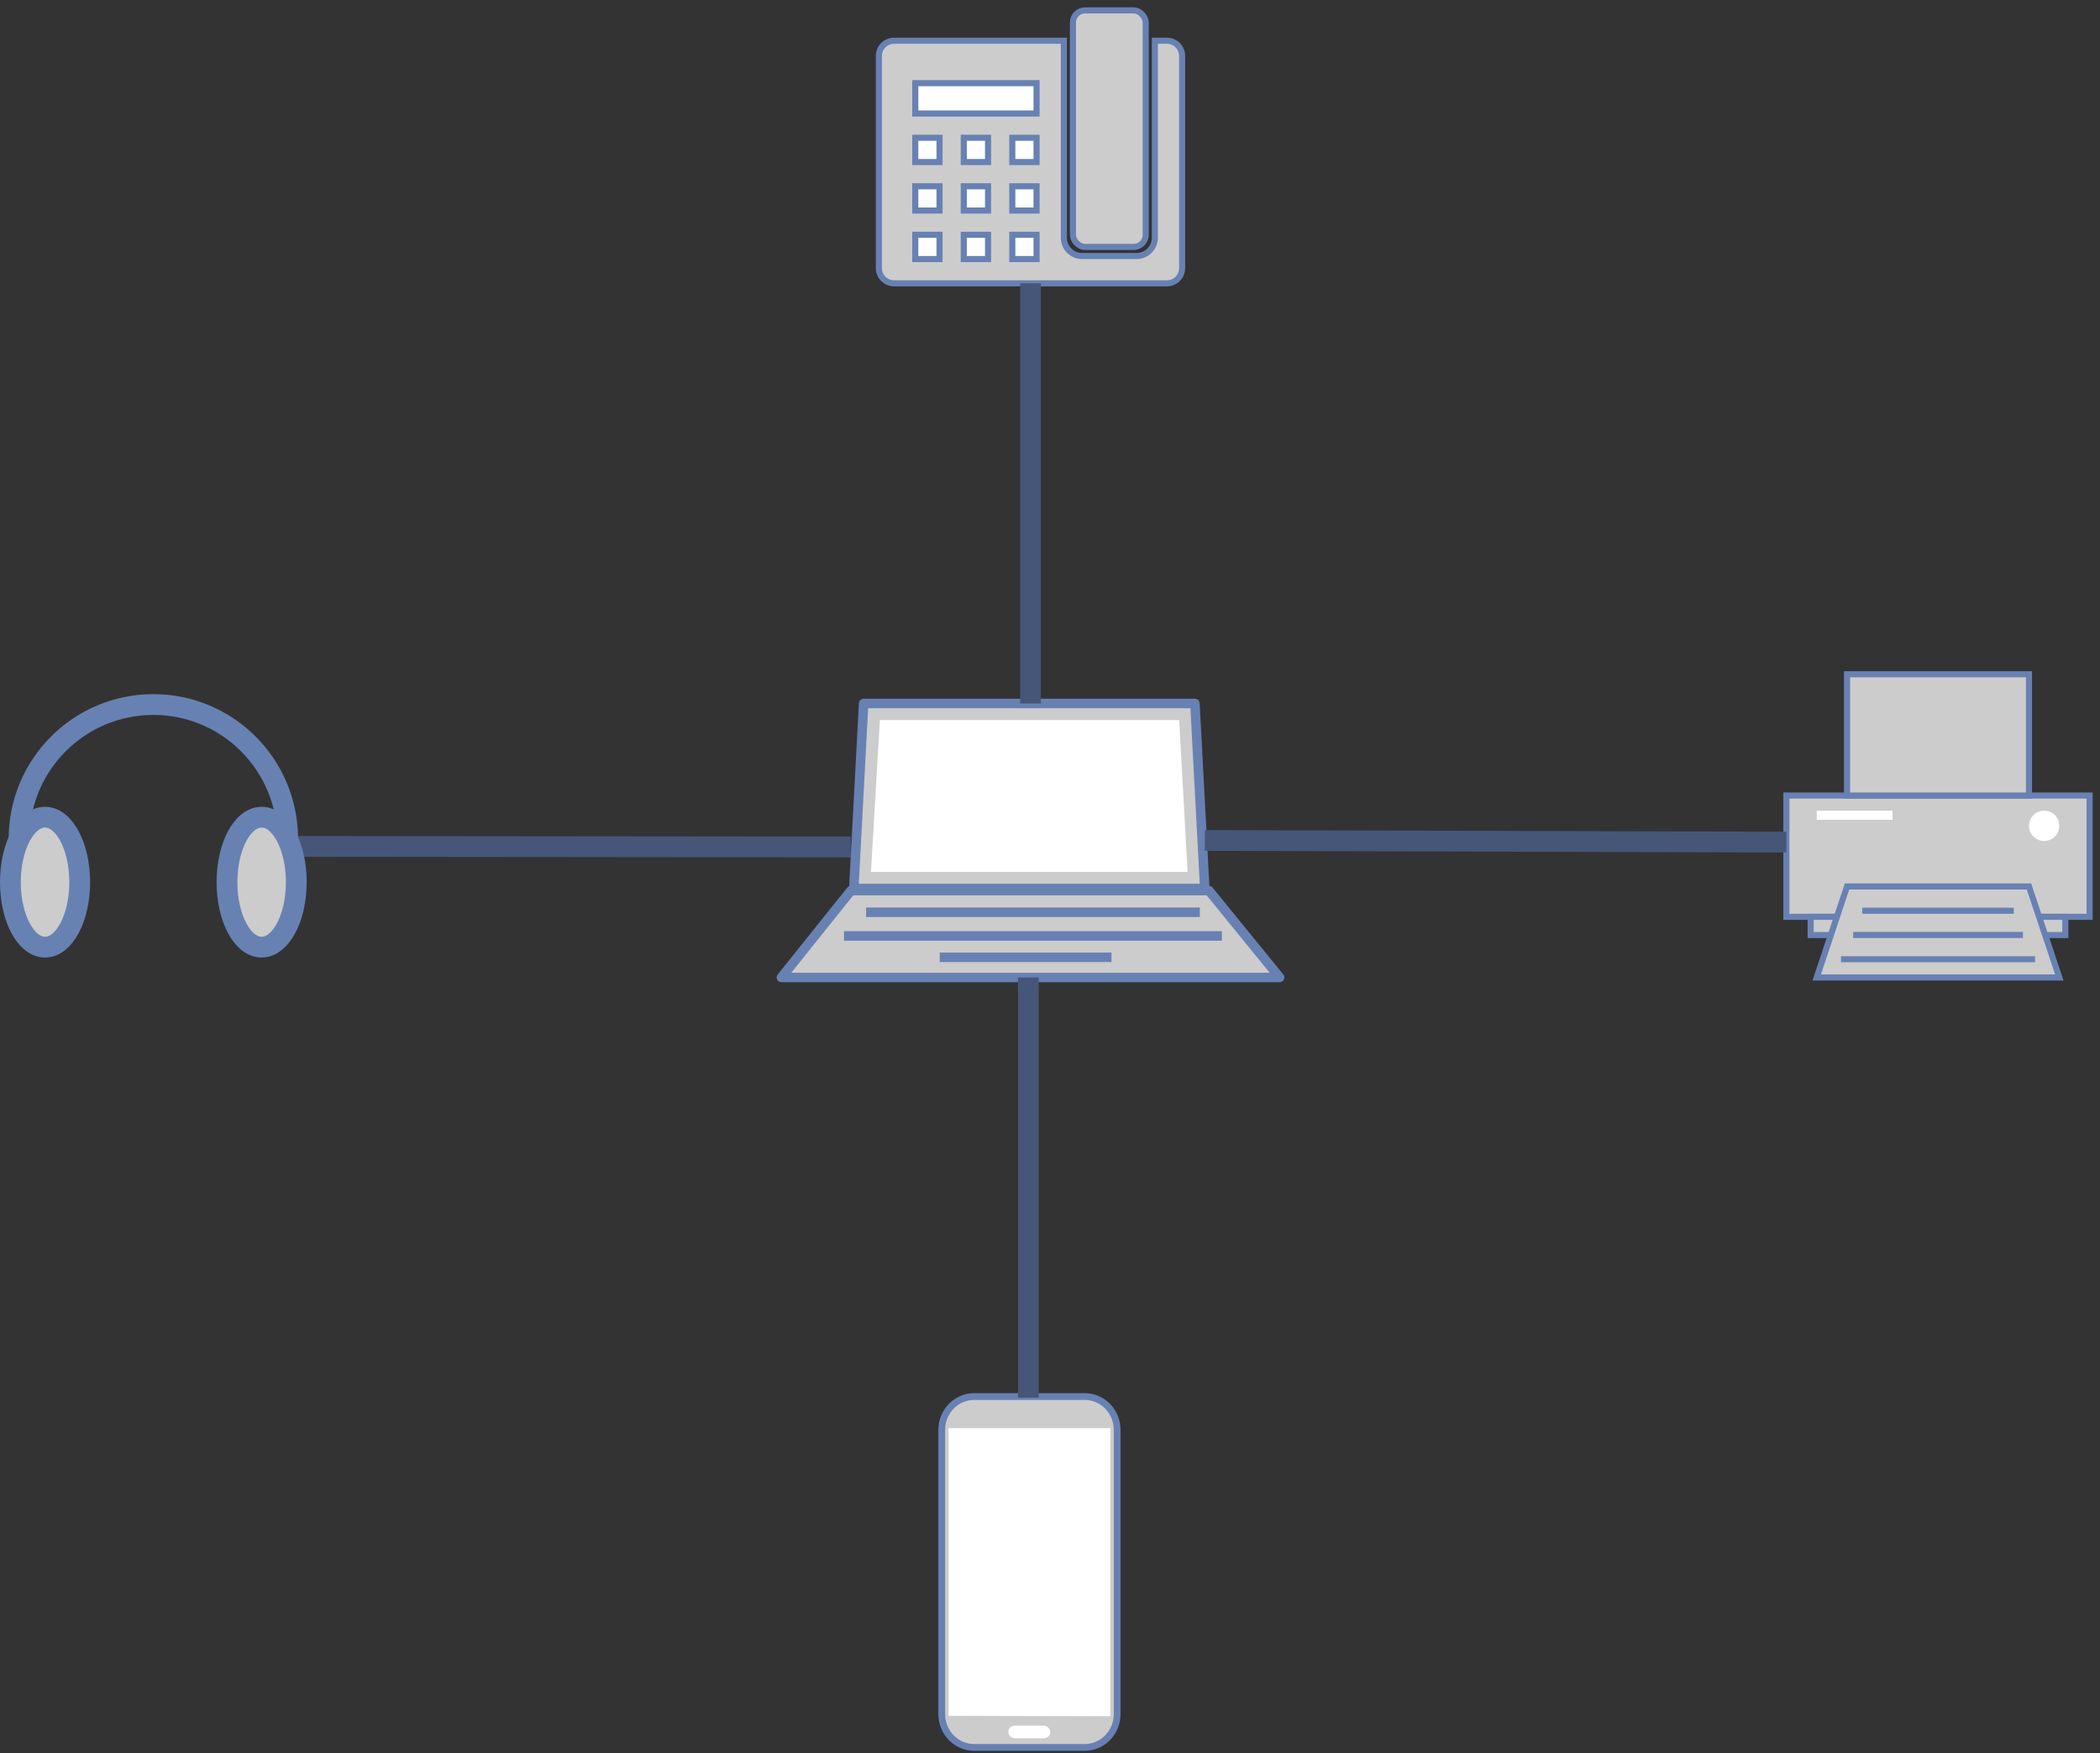 <svg xmlns="http://www.w3.org/2000/svg" xmlns:xlink="http://www.w3.org/1999/xlink" version="1.1" width="303px" height="253px" viewBox="-0.5 -0.5 303 253"><rect x="-0.5" y="-0.5" width="303" height="253" fill="#333333" stroke="none"/><defs/><g><path d="M 41.63 121.63 L 122.25 121.71" fill="none" stroke="#465678" stroke-width="3" stroke-miterlimit="10" pointer-events="none"/><path d="M 122.28 128.01 L 173.93 128.01 L 184.13 140.54 L 112.25 140.54 Z M 124.11 101.01 L 171.91 101.01 L 173.33 127.7 L 122.69 127.7 Z" fill="#cccccc" stroke="#6881b3" stroke-width="1.37" stroke-linejoin="round" stroke-miterlimit="10" pointer-events="none"/><path d="M 124.47 131.13 L 172.62 131.13 M 121.28 134.55 L 175.8 134.55 M 135.09 137.63 L 159.87 137.63" fill="none" stroke="#6881b3" stroke-width="1.37" stroke-linejoin="round" stroke-miterlimit="10" pointer-events="none"/><path d="M 126.45 103.4 L 169.64 103.4 L 170.85 125.31 L 125.17 125.31 Z" fill="#ffffff" stroke="none" pointer-events="none"/><rect x="257.25" y="114.29" width="43.75" height="17.5" fill="#cccccc" stroke="#6881b3" stroke-width="0.88" pointer-events="none"/><rect x="260.75" y="131.79" width="36.75" height="2.63" fill="#cccccc" stroke="#6881b3" stroke-width="0.88" pointer-events="none"/><rect x="266" y="96.79" width="26.25" height="17.5" fill="#cccccc" stroke="#6881b3" stroke-width="0.88" pointer-events="none"/><path d="M 292.25 127.41 L 296.63 140.54 L 261.63 140.54 L 266 127.41 Z M 268.19 130.91 L 290.06 130.91 M 266.88 134.41 L 291.38 134.41 M 265.13 137.91 L 293.13 137.91" fill="#cccccc" stroke="#6881b3" stroke-width="0.88" stroke-miterlimit="10" pointer-events="none"/><rect x="261.63" y="116.48" width="10.94" height="1.31" fill="#ffffff" stroke="none" pointer-events="none"/><ellipse cx="294.44" cy="118.66" rx="2.188" ry="2.188" fill="#ffffff" stroke="none" pointer-events="none"/><path d="M 166.13 5.38 L 167.88 5.38 C 169.08 5.38 170.06 6.35 170.06 7.56 L 170.06 38.19 C 170.06 38.77 169.83 39.33 169.42 39.74 C 169.01 40.15 168.46 40.38 167.88 40.38 L 128.5 40.38 C 127.92 40.38 127.36 40.15 126.95 39.74 C 126.54 39.33 126.31 38.77 126.31 38.19 L 126.31 7.56 C 126.31 6.35 127.29 5.38 128.5 5.38 L 153 5.38 L 153 33.81 C 153 35.26 154.18 36.44 155.63 36.44 L 163.5 36.44 C 164.95 36.44 166.13 35.26 166.13 33.81 Z" fill="#cccccc" stroke="#6881b3" stroke-width="0.88" stroke-miterlimit="10" pointer-events="none"/><rect x="154.31" y="1" width="10.5" height="34.13" rx="1.75" ry="1.75" fill="#cccccc" stroke="#6881b3" stroke-width="0.88" pointer-events="none"/><rect x="131.56" y="11.5" width="17.5" height="4.38" fill="#ffffff" stroke="#6881b3" stroke-width="0.88" pointer-events="none"/><rect x="131.56" y="19.38" width="3.5" height="3.5" fill="#ffffff" stroke="#6881b3" stroke-width="0.88" pointer-events="none"/><rect x="138.56" y="19.38" width="3.5" height="3.5" fill="#ffffff" stroke="#6881b3" stroke-width="0.88" pointer-events="none"/><rect x="145.56" y="19.38" width="3.5" height="3.5" fill="#ffffff" stroke="#6881b3" stroke-width="0.88" pointer-events="none"/><rect x="131.56" y="26.38" width="3.5" height="3.5" fill="#ffffff" stroke="#6881b3" stroke-width="0.88" pointer-events="none"/><rect x="138.56" y="26.38" width="3.5" height="3.5" fill="#ffffff" stroke="#6881b3" stroke-width="0.88" pointer-events="none"/><rect x="145.56" y="26.38" width="3.5" height="3.5" fill="#ffffff" stroke="#6881b3" stroke-width="0.88" pointer-events="none"/><rect x="131.56" y="33.38" width="3.5" height="3.5" fill="#ffffff" stroke="#6881b3" stroke-width="0.88" pointer-events="none"/><rect x="138.56" y="33.38" width="3.5" height="3.5" fill="#ffffff" stroke="#6881b3" stroke-width="0.88" pointer-events="none"/><rect x="145.56" y="33.38" width="3.5" height="3.5" fill="#ffffff" stroke="#6881b3" stroke-width="0.88" pointer-events="none"/><path d="M 135.38 205.82 C 135.38 203.17 137.47 201.01 140.05 201.01 L 156.06 201.01 C 158.62 201.04 160.69 203.18 160.69 205.82 L 160.69 246.83 C 160.69 249.47 158.62 251.61 156.06 251.64 L 140.05 251.64 C 138.81 251.64 137.62 251.13 136.75 250.23 C 135.87 249.33 135.38 248.11 135.38 246.83 Z" fill="#cccccc" stroke="#6881b3" stroke-width="0.98" stroke-miterlimit="10" pointer-events="none"/><path d="M 136.36 205.57 L 136.36 247.08 L 159.7 247.14 L 159.7 205.57 Z" fill="#ffffff" stroke="none" pointer-events="none"/><rect x="144.98" y="248.5" width="6.06" height="1.82" rx="0.91" ry="0.91" fill="#ffffff" stroke="none" pointer-events="none"/><ellipse cx="6" cy="126.79" rx="5" ry="9.376" fill="#cccccc" stroke="#6881b3" stroke-width="3" pointer-events="none"/><ellipse cx="37.25" cy="126.79" rx="5" ry="9.376" fill="#cccccc" stroke="#6881b3" stroke-width="3" pointer-events="none"/><path d="M 2.25 120.54 C 2.25 109.84 10.92 101.16 21.63 101.16 C 32.33 101.16 41 109.84 41 120.54" fill="none" stroke="#6881b3" stroke-width="3" stroke-miterlimit="10" pointer-events="none"/><path d="M 148.19 101.01 L 148.19 40.38" fill="none" stroke="#465678" stroke-width="3" stroke-miterlimit="10" pointer-events="none"/><path d="M 173.34 120.77 L 257.25 121.01" fill="none" stroke="#465678" stroke-width="3" stroke-miterlimit="10" pointer-events="none"/><path d="M 147.88 201.17 L 147.88 140.54" fill="none" stroke="#465678" stroke-width="3" stroke-miterlimit="10" pointer-events="none"/></g></svg>